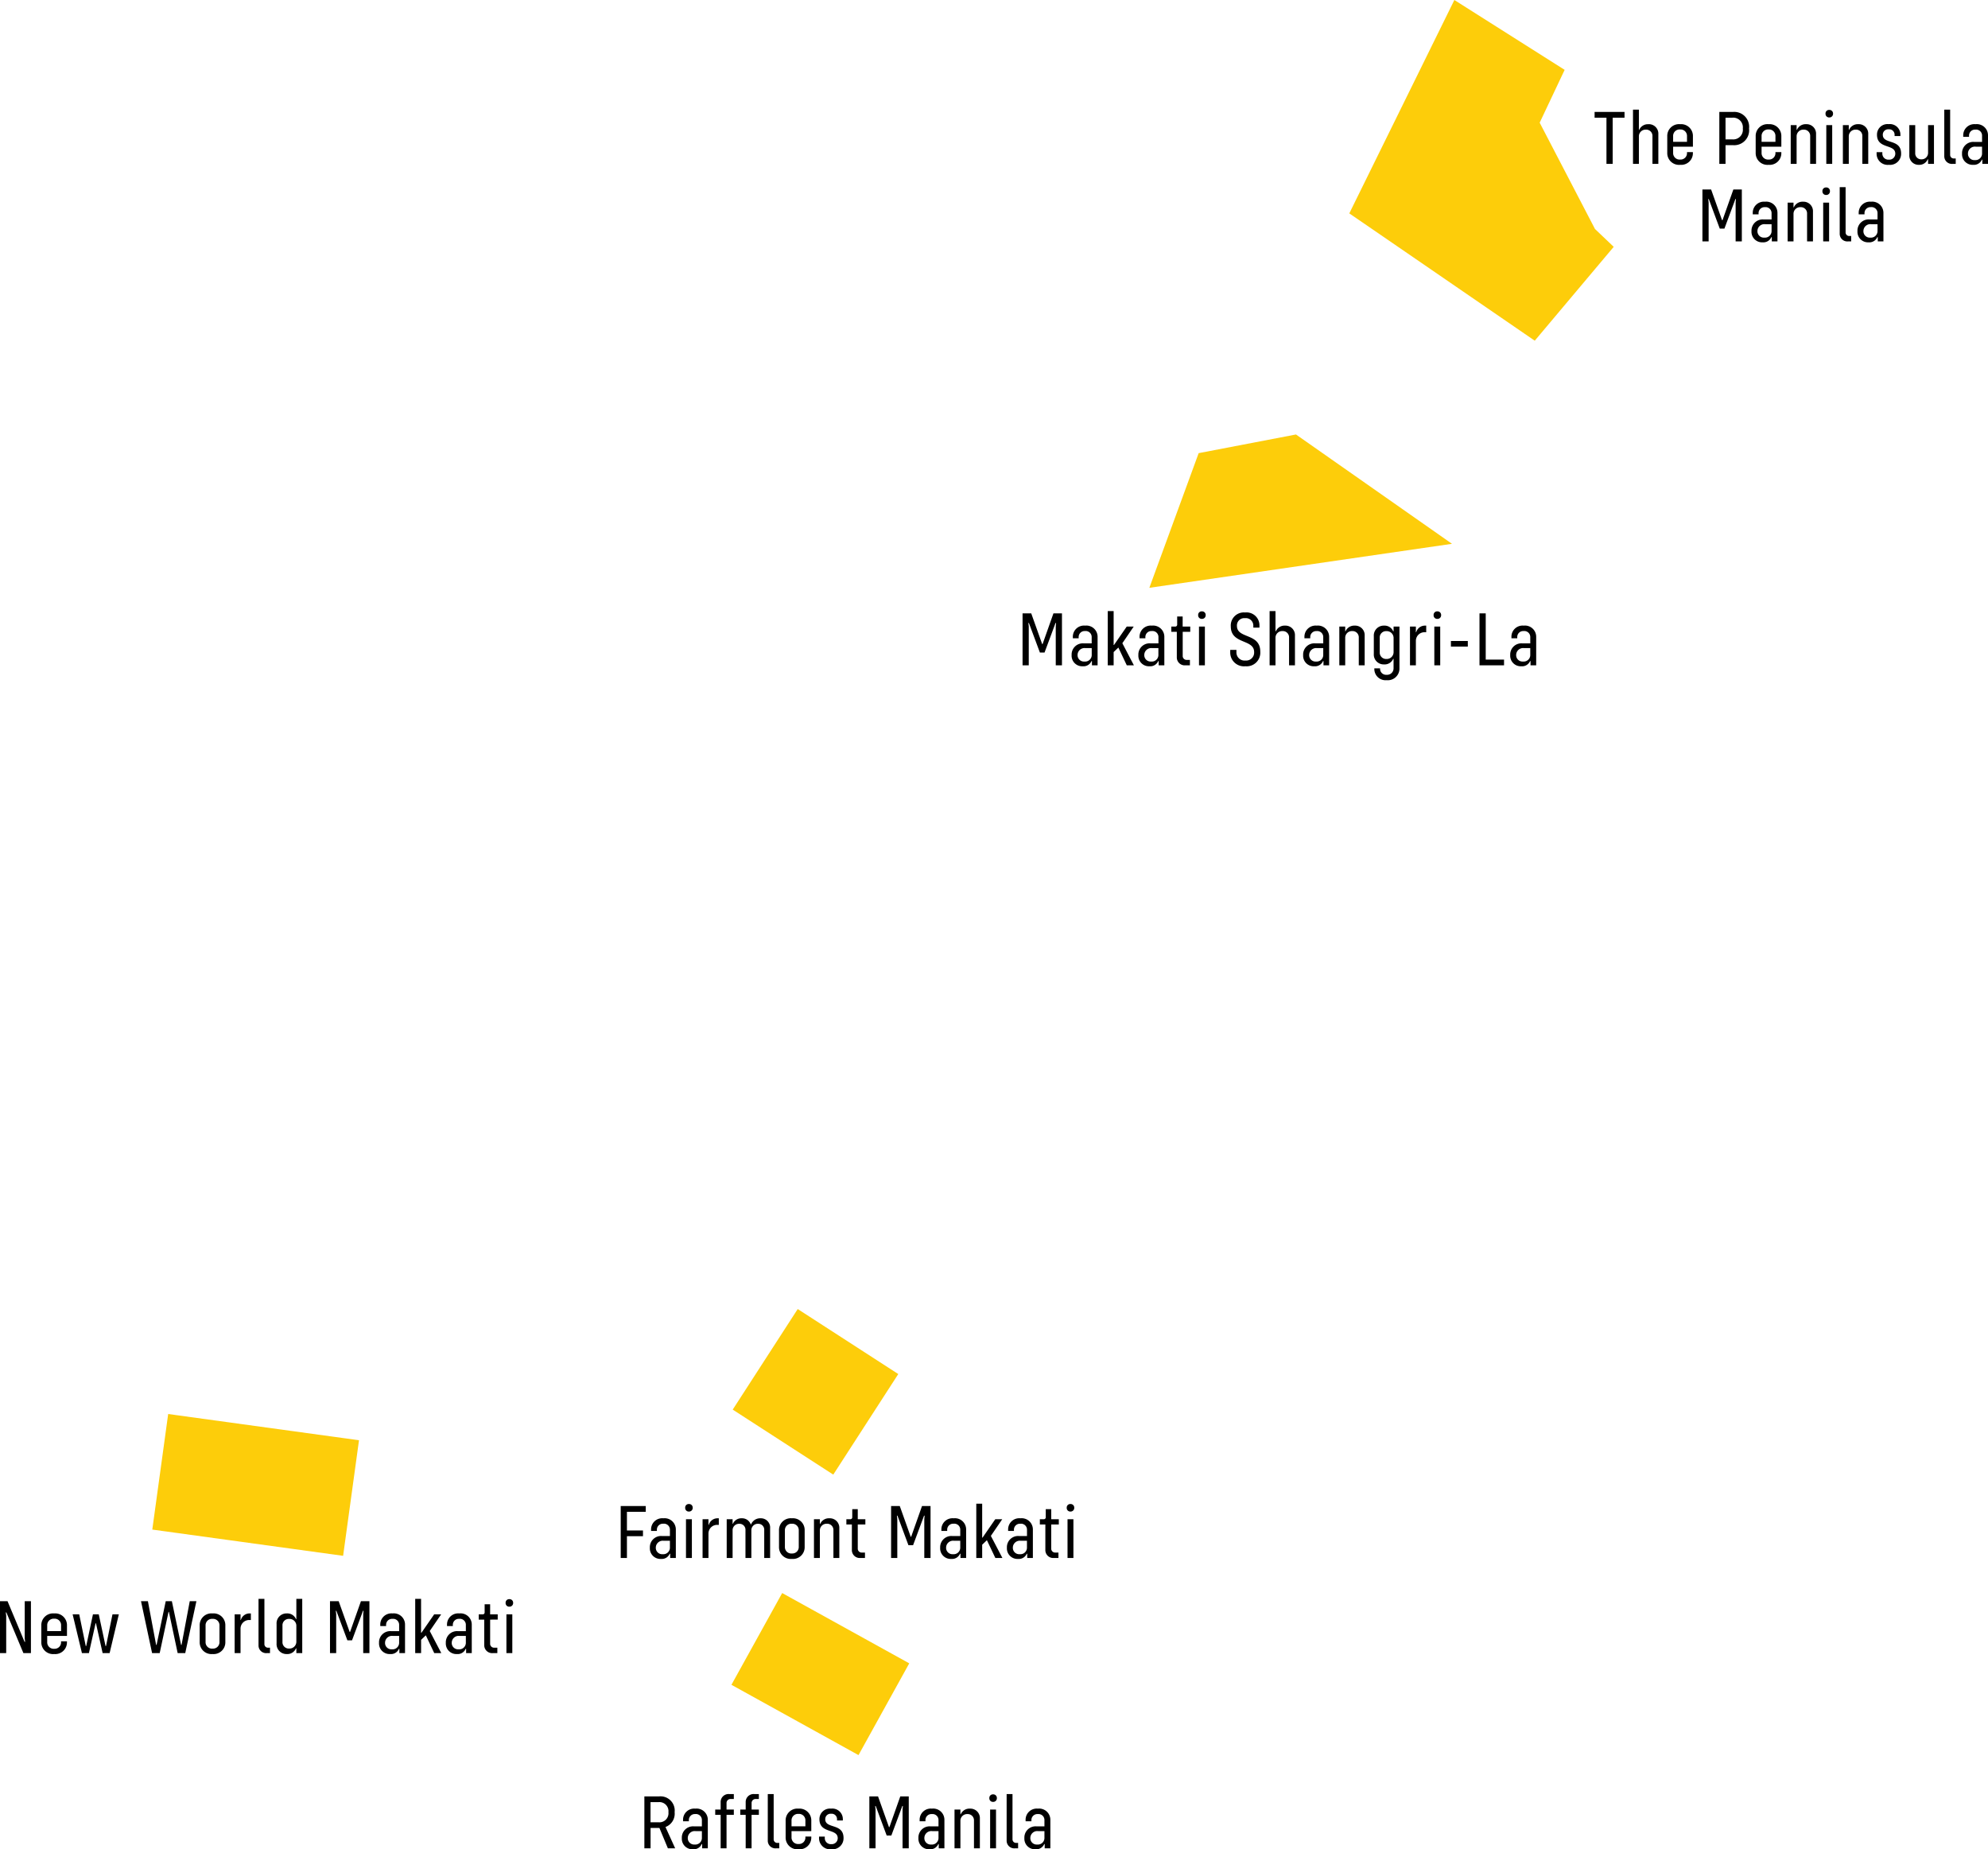 <svg xmlns="http://www.w3.org/2000/svg" width="307.752" height="286.249" viewBox="0 0 307.752 286.249"><g transform="translate(-841.026 -563.391)"><path d="M-83.738-960.664-92.3-977.121l3.865-8.178-17.073-10.812-16.264,33.031,7.314,5.017,21.395,14.69,12.225-14.53Z" transform="translate(1171.676 1559.502)" fill="#fdcd0a"/><path d="M-133.417-951.366l15.066-2.889L-94.2-937.332l-46.85,6.811Z" transform="translate(1160.001 1584.9)" fill="#fdcd0a"/><rect width="18.532" height="18.532" transform="matrix(0.84, 0.543, -0.543, 0.84, 964.517, 766.019)" fill="#fdcd0a"/><rect width="22.481" height="16.232" transform="matrix(0.875, 0.484, -0.484, 0.875, 962.112, 809.981)" fill="#fdcd0a"/><rect width="29.818" height="18.058" transform="translate(867.061 782.268) rotate(7.827)" fill="#fdcd0a"/><path d="M-39.576,0h.96V-5.784l-.06-.516h.084l2.64,6.3h1.164V-8.04h-.96v5.784l.06.516h-.084l-2.64-6.3h-1.164Zm10.368-2.664V-4.272a1.825,1.825,0,0,0-1.98-1.872,1.82,1.82,0,0,0-1.992,1.86v2.568a1.818,1.818,0,0,0,2,1.86,1.807,1.807,0,0,0,1.968-1.836v-.132h-.912v.12A.989.989,0,0,1-31.176-.672,1,1,0,0,1-32.268-1.7v-.96Zm-1.98-2.664A.992.992,0,0,1-30.12-4.3v.888h-2.148V-4.3A1,1,0,0,1-31.188-5.328ZM-26.892,0h1.08l1.032-4.62h.06L-23.688,0h1.08l1.428-6h-.984l-1,4.908h-.072L-24.288-6h-.9l-1.044,4.908H-26.3L-27.312-6h-1.02Zm10.86,0h1.176l1.368-6.384h.06L-12.072,0H-10.9l1.728-8.04H-10.2l-1.272,6.768h-.072L-12.972-8.04h-.948l-1.416,6.768h-.072L-16.68-8.04h-1.068Zm9.36.144a1.816,1.816,0,0,0,1.98-1.86V-4.284a1.816,1.816,0,0,0-1.98-1.86,1.82,1.82,0,0,0-1.992,1.86v2.568A1.82,1.82,0,0,0-6.672.144Zm0-.84a.99.99,0,0,1-1.08-1.032V-4.272A.99.99,0,0,1-6.672-5.3.992.992,0,0,1-5.6-4.272v2.544A.992.992,0,0,1-6.672-.7ZM-.9-6.144a1.4,1.4,0,0,0-1.392,1.02H-2.34V-6h-.912V0h.912V-3.78a1.334,1.334,0,0,1,1.4-1.344h.2v-1.02ZM1.74,0h.48V-.84H1.968a.552.552,0,0,1-.612-.576V-8.4H.444v7.2A1.18,1.18,0,0,0,1.74,0ZM6.3-8.4v3.132H6.24a1.439,1.439,0,0,0-1.416-.876A1.531,1.531,0,0,0,3.24-4.512v3.024A1.531,1.531,0,0,0,4.824.144,1.439,1.439,0,0,0,6.24-.732H6.3V0h.912V-8.4ZM5.2-.708A.979.979,0,0,1,4.152-1.74V-4.26A.979.979,0,0,1,5.2-5.292a1.055,1.055,0,0,1,1.1,1.02v2.544A1.055,1.055,0,0,1,5.2-.708ZM11.508,0h.96V-6.024l-.06-.528h.084L14.2-1.98h.72l1.7-4.572H16.7l-.048.528V0h.96V-8.04H16.3l-1.68,4.752h-.072L12.852-8.04H11.508Zm9.684-6.144a1.722,1.722,0,0,0-1.9,1.716v.24h.9V-4.38A.918.918,0,0,1,21.18-5.3a.921.921,0,0,1,1.032.924V-3.4H20.964A1.732,1.732,0,0,0,19.1-1.584,1.631,1.631,0,0,0,20.832.144a1.332,1.332,0,0,0,1.344-.8h.072V0h.876V-4.428A1.734,1.734,0,0,0,21.192-6.144ZM21.1-.588a.983.983,0,0,1-1.068-1.02A1.074,1.074,0,0,1,21.24-2.664h.972v1.1A1.016,1.016,0,0,1,21.1-.588ZM27.648,0H28.74L26.952-3.42,28.716-6h-1.08L25.668-3.156h-.06V-8.4H24.7V0h.912V-2.052l.732-.7Zm3.876-6.144a1.722,1.722,0,0,0-1.9,1.716v.24h.9V-4.38a.918.918,0,0,1,.984-.924.921.921,0,0,1,1.032.924V-3.4H31.3a1.732,1.732,0,0,0-1.86,1.812A1.631,1.631,0,0,0,31.164.144a1.332,1.332,0,0,0,1.344-.8h.072V0h.876V-4.428A1.734,1.734,0,0,0,31.524-6.144Zm-.1,5.556a.983.983,0,0,1-1.068-1.02,1.074,1.074,0,0,1,1.212-1.056h.972v1.1A1.016,1.016,0,0,1,31.428-.588Zm6.048-4.6V-6H36.3V-7.56h-.852v1.248A.29.29,0,0,1,35.136-6h-.6v.816h.852V-1.26A1.22,1.22,0,0,0,36.708,0h.708V-.84h-.48a.6.6,0,0,1-.636-.636V-5.184Zm1.8-2a.561.561,0,0,0,.588-.588.551.551,0,0,0-.588-.576.542.542,0,0,0-.576.576A.551.551,0,0,0,39.276-7.188ZM38.82,0h.912V-6H38.82Z" transform="translate(880.602 819.279)"/><path d="M-26.532,0l-1.5-3.3a2.2,2.2,0,0,0,1.416-2.3A2.2,2.2,0,0,0-29-8.04h-2.3V0h.96V-3.156h1.368L-27.66,0Zm-3.816-4.032v-3.12H-29.1a1.406,1.406,0,0,1,1.524,1.56A1.4,1.4,0,0,1-29.1-4.032Zm6.936-2.112a1.722,1.722,0,0,0-1.9,1.716v.24h.9V-4.38a.918.918,0,0,1,.984-.924.921.921,0,0,1,1.032.924V-3.4H-23.64A1.732,1.732,0,0,0-25.5-1.584,1.631,1.631,0,0,0-23.772.144a1.332,1.332,0,0,0,1.344-.8h.072V0h.876V-4.428A1.734,1.734,0,0,0-23.412-6.144Zm-.1,5.556a.983.983,0,0,1-1.068-1.02,1.074,1.074,0,0,1,1.212-1.056h.972v1.1A1.016,1.016,0,0,1-23.508-.588Zm5.58-7.044h.48V-8.4h-.708a1.223,1.223,0,0,0-1.332,1.26V-6h-.84v.816h.84V0h.912V-5.184h1.128V-6h-1.128V-7A.608.608,0,0,1-17.928-7.632Zm3.876,0h.48V-8.4h-.708a1.223,1.223,0,0,0-1.332,1.26V-6h-.84v.816h.84V0h.912V-5.184h1.128V-6H-14.7V-7A.608.608,0,0,1-14.052-7.632ZM-10.9,0h.48V-.84h-.252a.552.552,0,0,1-.612-.576V-8.4h-.912v7.2A1.18,1.18,0,0,0-10.9,0ZM-5.46-2.664V-4.272A1.825,1.825,0,0,0-7.44-6.144a1.82,1.82,0,0,0-1.992,1.86v2.568a1.818,1.818,0,0,0,2,1.86A1.807,1.807,0,0,0-5.46-1.692v-.132h-.912v.12A.989.989,0,0,1-7.428-.672,1,1,0,0,1-8.52-1.7v-.96ZM-7.44-5.328A.992.992,0,0,1-6.372-4.3v.888H-8.52V-4.3A1,1,0,0,1-7.44-5.328ZM-2.352.144A1.707,1.707,0,0,0-.468-1.608C-.468-3.936-3.3-2.976-3.3-4.5a.83.83,0,0,1,.912-.852.833.833,0,0,1,.912.84v.2h.9v-.24A1.625,1.625,0,0,0-2.4-6.144,1.62,1.62,0,0,0-4.2-4.5c0,2.268,2.832,1.38,2.832,2.928a.922.922,0,0,1-1,.924A.93.93,0,0,1-3.372-1.6v-.216H-4.26v.24A1.714,1.714,0,0,0-2.352.144ZM3.528,0h.96V-6.024l-.06-.528h.084l1.7,4.572h.72l1.7-4.572h.084l-.048.528V0h.96V-8.04H8.316L6.636-3.288H6.564L4.872-8.04H3.528Zm9.684-6.144a1.722,1.722,0,0,0-1.9,1.716v.24h.9V-4.38A.918.918,0,0,1,13.2-5.3a.921.921,0,0,1,1.032.924V-3.4H12.984a1.733,1.733,0,0,0-1.86,1.812A1.631,1.631,0,0,0,12.852.144,1.332,1.332,0,0,0,14.2-.66h.072V0h.876V-4.428A1.734,1.734,0,0,0,13.212-6.144Zm-.1,5.556a.983.983,0,0,1-1.068-1.02A1.074,1.074,0,0,1,13.26-2.664h.972v1.1A1.016,1.016,0,0,1,13.116-.588ZM19.1-6.144a1.462,1.462,0,0,0-1.428.876h-.048V-6h-.912V0h.912V-4.3a1.03,1.03,0,0,1,1.08-1,.961.961,0,0,1,1.02,1.008V0h.912V-4.6A1.464,1.464,0,0,0,19.1-6.144ZM22.68-7.188a.561.561,0,0,0,.588-.588.551.551,0,0,0-.588-.576.542.542,0,0,0-.576.576A.551.551,0,0,0,22.68-7.188ZM22.224,0h.912V-6h-.912Zm3.852,0h.48V-.84H26.3a.552.552,0,0,1-.612-.576V-8.4H24.78v7.2A1.18,1.18,0,0,0,26.076,0Zm3.54-6.144a1.722,1.722,0,0,0-1.9,1.716v.24h.9V-4.38A.918.918,0,0,1,29.6-5.3a.921.921,0,0,1,1.032.924V-3.4H29.388a1.732,1.732,0,0,0-1.86,1.812A1.631,1.631,0,0,0,29.256.144,1.332,1.332,0,0,0,30.6-.66h.072V0h.876V-4.428A1.734,1.734,0,0,0,29.616-6.144Zm-.1,5.556a.983.983,0,0,1-1.068-1.02,1.074,1.074,0,0,1,1.212-1.056h.972v1.1A1.016,1.016,0,0,1,29.52-.588Z" transform="translate(972.078 849.496)"/><path d="M-31.086-7.152V-8.04h-3.876V0H-34V-3.372h2.484V-4.26H-34V-7.152Zm2.724,1.008a1.722,1.722,0,0,0-1.9,1.716v.24h.9V-4.38a.918.918,0,0,1,.984-.924.921.921,0,0,1,1.032.924V-3.4H-28.59a1.732,1.732,0,0,0-1.86,1.812A1.631,1.631,0,0,0-28.722.144a1.332,1.332,0,0,0,1.344-.8h.072V0h.876V-4.428A1.734,1.734,0,0,0-28.362-6.144Zm-.1,5.556a.983.983,0,0,1-1.068-1.02,1.074,1.074,0,0,1,1.212-1.056h.972v1.1A1.016,1.016,0,0,1-28.458-.588Zm4.056-6.6a.561.561,0,0,0,.588-.588.551.551,0,0,0-.588-.576.542.542,0,0,0-.576.576A.551.551,0,0,0-24.4-7.188ZM-24.858,0h.912V-6h-.912Zm4.92-6.144a1.4,1.4,0,0,0-1.392,1.02h-.048V-6h-.912V0h.912V-3.78a1.334,1.334,0,0,1,1.4-1.344h.2v-1.02Zm6.624,0a1.513,1.513,0,0,0-1.476.96h-.036a1.416,1.416,0,0,0-1.4-.96,1.41,1.41,0,0,0-1.368.852h-.048V-6h-.912V0h.912V-4.32a.99.99,0,0,1,1.032-.972.92.92,0,0,1,.96.984V0h.912V-4.32a.99.99,0,0,1,1.032-.972.914.914,0,0,1,.96.984V0h.912V-4.608A1.427,1.427,0,0,0-13.314-6.144ZM-8.466.144a1.816,1.816,0,0,0,1.98-1.86V-4.284a1.816,1.816,0,0,0-1.98-1.86,1.82,1.82,0,0,0-1.992,1.86v2.568A1.82,1.82,0,0,0-8.466.144Zm0-.84a.99.99,0,0,1-1.08-1.032V-4.272A.99.99,0,0,1-8.466-5.3.992.992,0,0,1-7.4-4.272v2.544A.992.992,0,0,1-8.466-.7Zm5.808-5.448a1.462,1.462,0,0,0-1.428.876h-.048V-6h-.912V0h.912V-4.3a1.03,1.03,0,0,1,1.08-1,.961.961,0,0,1,1.02,1.008V0h.912V-4.6A1.464,1.464,0,0,0-2.658-6.144Zm5.568.96V-6H1.734V-7.56H.882v1.248A.29.29,0,0,1,.57-6h-.6v.816H.822V-1.26A1.22,1.22,0,0,0,2.142,0H2.85V-.84H2.37a.6.6,0,0,1-.636-.636V-5.184ZM6.894,0h.96V-6.024l-.06-.528h.084l1.7,4.572h.72l1.7-4.572h.084l-.048.528V0H13V-8.04h-1.32L10-3.288H9.93L8.238-8.04H6.894Zm9.684-6.144a1.722,1.722,0,0,0-1.9,1.716v.24h.9V-4.38a.918.918,0,0,1,.984-.924A.921.921,0,0,1,17.6-4.38V-3.4H16.35a1.733,1.733,0,0,0-1.86,1.812A1.631,1.631,0,0,0,16.218.144a1.332,1.332,0,0,0,1.344-.8h.072V0h.876V-4.428A1.734,1.734,0,0,0,16.578-6.144Zm-.1,5.556a.983.983,0,0,1-1.068-1.02,1.074,1.074,0,0,1,1.212-1.056H17.6v1.1A1.016,1.016,0,0,1,16.482-.588ZM23.034,0h1.092L22.338-3.42,24.1-6h-1.08L21.054-3.156h-.06V-8.4h-.912V0h.912V-2.052l.732-.7ZM26.91-6.144a1.722,1.722,0,0,0-1.9,1.716v.24h.9V-4.38A.918.918,0,0,1,26.9-5.3a.921.921,0,0,1,1.032.924V-3.4H26.682a1.732,1.732,0,0,0-1.86,1.812A1.631,1.631,0,0,0,26.55.144a1.332,1.332,0,0,0,1.344-.8h.072V0h.876V-4.428A1.734,1.734,0,0,0,26.91-6.144Zm-.1,5.556a.983.983,0,0,1-1.068-1.02,1.074,1.074,0,0,1,1.212-1.056h.972v1.1A1.016,1.016,0,0,1,26.814-.588Zm6.048-4.6V-6H31.686V-7.56h-.852v1.248A.29.29,0,0,1,30.522-6h-.6v.816h.852V-1.26A1.22,1.22,0,0,0,32.094,0H32.8V-.84h-.48a.6.6,0,0,1-.636-.636V-5.184Zm1.8-2a.561.561,0,0,0,.588-.588.551.551,0,0,0-.588-.576.542.542,0,0,0-.576.576A.551.551,0,0,0,34.662-7.188ZM34.206,0h.912V-6h-.912Z" transform="translate(972.078 804.554)"/><path d="M-39.636,0h.96V-6.024l-.06-.528h.084l1.7,4.572h.72l1.7-4.572h.084l-.048.528V0h.96V-8.04h-1.32l-1.68,4.752H-36.6L-38.292-8.04h-1.344Zm9.684-6.144a1.722,1.722,0,0,0-1.9,1.716v.24h.9V-4.38a.918.918,0,0,1,.984-.924.921.921,0,0,1,1.032.924V-3.4H-30.18a1.732,1.732,0,0,0-1.86,1.812A1.631,1.631,0,0,0-30.312.144a1.332,1.332,0,0,0,1.344-.8h.072V0h.876V-4.428A1.734,1.734,0,0,0-29.952-6.144Zm-.1,5.556a.983.983,0,0,1-1.068-1.02A1.074,1.074,0,0,1-29.9-2.664h.972v1.1A1.016,1.016,0,0,1-30.048-.588ZM-23.5,0H-22.4l-1.788-3.42L-22.428-6h-1.08l-1.968,2.844h-.06V-8.4h-.912V0h.912V-2.052l.732-.7Zm3.876-6.144a1.722,1.722,0,0,0-1.9,1.716v.24h.9V-4.38a.918.918,0,0,1,.984-.924A.921.921,0,0,1-18.6-4.38V-3.4h-1.248a1.732,1.732,0,0,0-1.86,1.812A1.631,1.631,0,0,0-19.98.144a1.332,1.332,0,0,0,1.344-.8h.072V0h.876V-4.428A1.734,1.734,0,0,0-19.62-6.144Zm-.1,5.556a.983.983,0,0,1-1.068-1.02,1.074,1.074,0,0,1,1.212-1.056h.972v1.1A1.016,1.016,0,0,1-19.716-.588Zm6.048-4.6V-6h-1.176V-7.56H-15.7v1.248A.29.29,0,0,1-16.008-6h-.6v.816h.852V-1.26A1.22,1.22,0,0,0-14.436,0h.708V-.84h-.48a.6.6,0,0,1-.636-.636V-5.184Zm1.8-2a.561.561,0,0,0,.588-.588.551.551,0,0,0-.588-.576.542.542,0,0,0-.576.576A.551.551,0,0,0-11.868-7.188ZM-12.324,0h.912V-6h-.912Zm7.188.144a2.109,2.109,0,0,0,2.3-2.268c0-2.9-3.612-1.956-3.612-3.972A1.129,1.129,0,0,1-5.2-7.3,1.154,1.154,0,0,1-3.912-6.144v.312h.948V-6.18a2,2,0,0,0-2.232-2A2.018,2.018,0,0,0-7.4-6.024c0,2.808,3.612,1.92,3.612,3.972A1.232,1.232,0,0,1-5.136-.744,1.254,1.254,0,0,1-6.528-2.028v-.36h-.96v.372A2.128,2.128,0,0,0-5.136.144ZM1-6.144a1.462,1.462,0,0,0-1.428.876H-.48V-8.4h-.912V0H-.48V-4.3a1.03,1.03,0,0,1,1.08-1A.961.961,0,0,1,1.62-4.284V0h.912V-4.6A1.464,1.464,0,0,0,1-6.144Zm4.9,0A1.722,1.722,0,0,0,4-4.428v.24h.9V-4.38A.918.918,0,0,1,5.88-5.3a.921.921,0,0,1,1.032.924V-3.4H5.664A1.732,1.732,0,0,0,3.8-1.584,1.631,1.631,0,0,0,5.532.144a1.332,1.332,0,0,0,1.344-.8h.072V0h.876V-4.428A1.734,1.734,0,0,0,5.892-6.144ZM5.8-.588a.983.983,0,0,1-1.068-1.02A1.074,1.074,0,0,1,5.94-2.664h.972v1.1A1.016,1.016,0,0,1,5.8-.588Zm5.988-5.556a1.462,1.462,0,0,0-1.428.876h-.048V-6H9.4V0h.912V-4.3a1.03,1.03,0,0,1,1.08-1,.961.961,0,0,1,1.02,1.008V0h.912V-4.6A1.464,1.464,0,0,0,11.784-6.144ZM17.8-6v.732h-.06a1.439,1.439,0,0,0-1.416-.876,1.531,1.531,0,0,0-1.584,1.632v2.736A1.525,1.525,0,0,0,16.32-.144,1.428,1.428,0,0,0,17.736-1h.06V.444a.993.993,0,0,1-1.08,1.02A.93.93,0,0,1,15.708.516V.468H14.82v.1A1.737,1.737,0,0,0,16.728,2.3,1.8,1.8,0,0,0,18.708.456V-6Zm-1.1,5.016a.986.986,0,0,1-1.044-1.032V-4.26a.979.979,0,0,1,1.044-1.032,1.055,1.055,0,0,1,1.1,1.02V-2A1.055,1.055,0,0,1,16.692-.984Zm6-5.16A1.4,1.4,0,0,0,21.3-5.124h-.048V-6H20.34V0h.912V-3.78a1.334,1.334,0,0,1,1.4-1.344h.2v-1.02Zm1.872-1.044a.561.561,0,0,0,.588-.588.551.551,0,0,0-.588-.576.542.542,0,0,0-.576.576A.551.551,0,0,0,24.564-7.188ZM24.108,0h.912V-6h-.912Zm2.568-2.9h2.616v-.864H26.676ZM32.064-.888V-8.04H31.1V0H34.9V-.888Zm5.88-5.256a1.722,1.722,0,0,0-1.9,1.716v.24h.9V-4.38a.918.918,0,0,1,.984-.924.921.921,0,0,1,1.032.924V-3.4H37.716a1.732,1.732,0,0,0-1.86,1.812A1.631,1.631,0,0,0,37.584.144a1.332,1.332,0,0,0,1.344-.8H39V0h.876V-4.428A1.734,1.734,0,0,0,37.944-6.144Zm-.1,5.556a.983.983,0,0,1-1.068-1.02,1.074,1.074,0,0,1,1.212-1.056h.972v1.1A1.016,1.016,0,0,1,37.848-.588Z" transform="translate(1038.959 666.378)"/><path d="M-25.95-8.04h-4.632v.888h1.836V0h.96V-7.152h1.836Zm3.7,1.9a1.462,1.462,0,0,0-1.428.876h-.048V-8.4h-.912V0h.912V-4.3a1.03,1.03,0,0,1,1.08-1,.961.961,0,0,1,1.02,1.008V0h.912V-4.6A1.464,1.464,0,0,0-22.254-6.144Zm6.888,3.48V-4.272a1.825,1.825,0,0,0-1.98-1.872,1.82,1.82,0,0,0-1.992,1.86v2.568a1.818,1.818,0,0,0,2,1.86,1.807,1.807,0,0,0,1.968-1.836v-.132h-.912v.12A.989.989,0,0,1-17.334-.672,1,1,0,0,1-18.426-1.7v-.96Zm-1.98-2.664A.992.992,0,0,1-16.278-4.3v.888h-2.148V-4.3A1,1,0,0,1-17.346-5.328ZM-9.174-8.04h-2.1V0h.96V-2.9h1.14a2.306,2.306,0,0,0,2.5-2.568A2.306,2.306,0,0,0-9.174-8.04Zm-.072,4.248h-1.068v-3.36h1.068a1.5,1.5,0,0,1,1.608,1.68A1.493,1.493,0,0,1-9.246-3.792Zm7.572,1.128V-4.272a1.825,1.825,0,0,0-1.98-1.872,1.82,1.82,0,0,0-1.992,1.86v2.568a1.818,1.818,0,0,0,2,1.86A1.807,1.807,0,0,0-1.674-1.692v-.132h-.912v.12A.989.989,0,0,1-3.642-.672,1,1,0,0,1-4.734-1.7v-.96Zm-1.98-2.664A.992.992,0,0,1-2.586-4.3v.888H-4.734V-4.3A1,1,0,0,1-3.654-5.328Zm5.82-.816a1.462,1.462,0,0,0-1.428.876H.69V-6H-.222V0H.69V-4.3a1.03,1.03,0,0,1,1.08-1A.961.961,0,0,1,2.79-4.284V0H3.7V-4.6A1.464,1.464,0,0,0,2.166-6.144ZM5.742-7.188a.561.561,0,0,0,.588-.588.551.551,0,0,0-.588-.576.542.542,0,0,0-.576.576A.551.551,0,0,0,5.742-7.188ZM5.286,0H6.2V-6H5.286Zm4.956-6.144a1.462,1.462,0,0,0-1.428.876H8.766V-6H7.854V0h.912V-4.3a1.03,1.03,0,0,1,1.08-1,.961.961,0,0,1,1.02,1.008V0h.912V-4.6A1.464,1.464,0,0,0,10.242-6.144ZM14.982.144a1.707,1.707,0,0,0,1.884-1.752c0-2.328-2.832-1.368-2.832-2.892a.83.83,0,0,1,.912-.852.833.833,0,0,1,.912.84v.2h.9v-.24a1.625,1.625,0,0,0-1.824-1.6,1.62,1.62,0,0,0-1.8,1.644c0,2.268,2.832,1.38,2.832,2.928a.922.922,0,0,1-1,.924A.93.93,0,0,1,13.962-1.6v-.216h-.888v.24A1.714,1.714,0,0,0,14.982.144ZM21.042-6v4.32A.994.994,0,0,1,20-.708a.917.917,0,0,1-.948-.984V-6h-.912v4.62A1.427,1.427,0,0,0,19.626.144a1.388,1.388,0,0,0,1.356-.852h.06V0h.912V-6Zm3.8,6h.48V-.84h-.252a.552.552,0,0,1-.612-.576V-8.4H23.55v7.2A1.18,1.18,0,0,0,24.846,0Zm3.54-6.144a1.722,1.722,0,0,0-1.9,1.716v.24h.9V-4.38a.918.918,0,0,1,.984-.924.921.921,0,0,1,1.032.924V-3.4H28.158A1.732,1.732,0,0,0,26.3-1.584,1.631,1.631,0,0,0,28.026.144a1.332,1.332,0,0,0,1.344-.8h.072V0h.876V-4.428A1.734,1.734,0,0,0,28.386-6.144Zm-.1,5.556a.983.983,0,0,1-1.068-1.02,1.074,1.074,0,0,1,1.212-1.056h.972v1.1A1.016,1.016,0,0,1,28.29-.588ZM-13.89,12h.96V5.976l-.06-.528h.084l1.7,4.572h.72l1.7-4.572h.084l-.048.528V12h.96V3.96H-9.1l-1.68,4.752h-.072L-12.546,3.96H-13.89Zm9.684-6.144A1.722,1.722,0,0,0-6.1,7.572v.24h.9V7.62A.918.918,0,0,1-4.218,6.7a.921.921,0,0,1,1.032.924V8.6H-4.434a1.732,1.732,0,0,0-1.86,1.812,1.631,1.631,0,0,0,1.728,1.728,1.332,1.332,0,0,0,1.344-.8h.072V12h.876V7.572A1.734,1.734,0,0,0-4.206,5.856Zm-.1,5.556a.983.983,0,0,1-1.068-1.02A1.074,1.074,0,0,1-4.158,9.336h.972v1.1A1.016,1.016,0,0,1-4.3,11.412ZM1.686,5.856a1.462,1.462,0,0,0-1.428.876H.21V6H-.7v6H.21V7.7a1.03,1.03,0,0,1,1.08-1A.961.961,0,0,1,2.31,7.716V12h.912V7.4A1.464,1.464,0,0,0,1.686,5.856ZM5.262,4.812a.561.561,0,0,0,.588-.588.551.551,0,0,0-.588-.576.542.542,0,0,0-.576.576A.551.551,0,0,0,5.262,4.812ZM4.806,12h.912V6H4.806Zm3.852,0h.48v-.84H8.886a.552.552,0,0,1-.612-.576V3.6H7.362v7.2A1.18,1.18,0,0,0,8.658,12ZM12.2,5.856a1.722,1.722,0,0,0-1.9,1.716v.24h.9V7.62a.918.918,0,0,1,.984-.924.921.921,0,0,1,1.032.924V8.6H11.97a1.732,1.732,0,0,0-1.86,1.812,1.631,1.631,0,0,0,1.728,1.728,1.332,1.332,0,0,0,1.344-.8h.072V12h.876V7.572A1.734,1.734,0,0,0,12.2,5.856Zm-.1,5.556a.983.983,0,0,1-1.068-1.02,1.074,1.074,0,0,1,1.212-1.056h.972v1.1A1.016,1.016,0,0,1,12.1,11.412Z" transform="translate(1118.46 588.759)"/></g></svg>